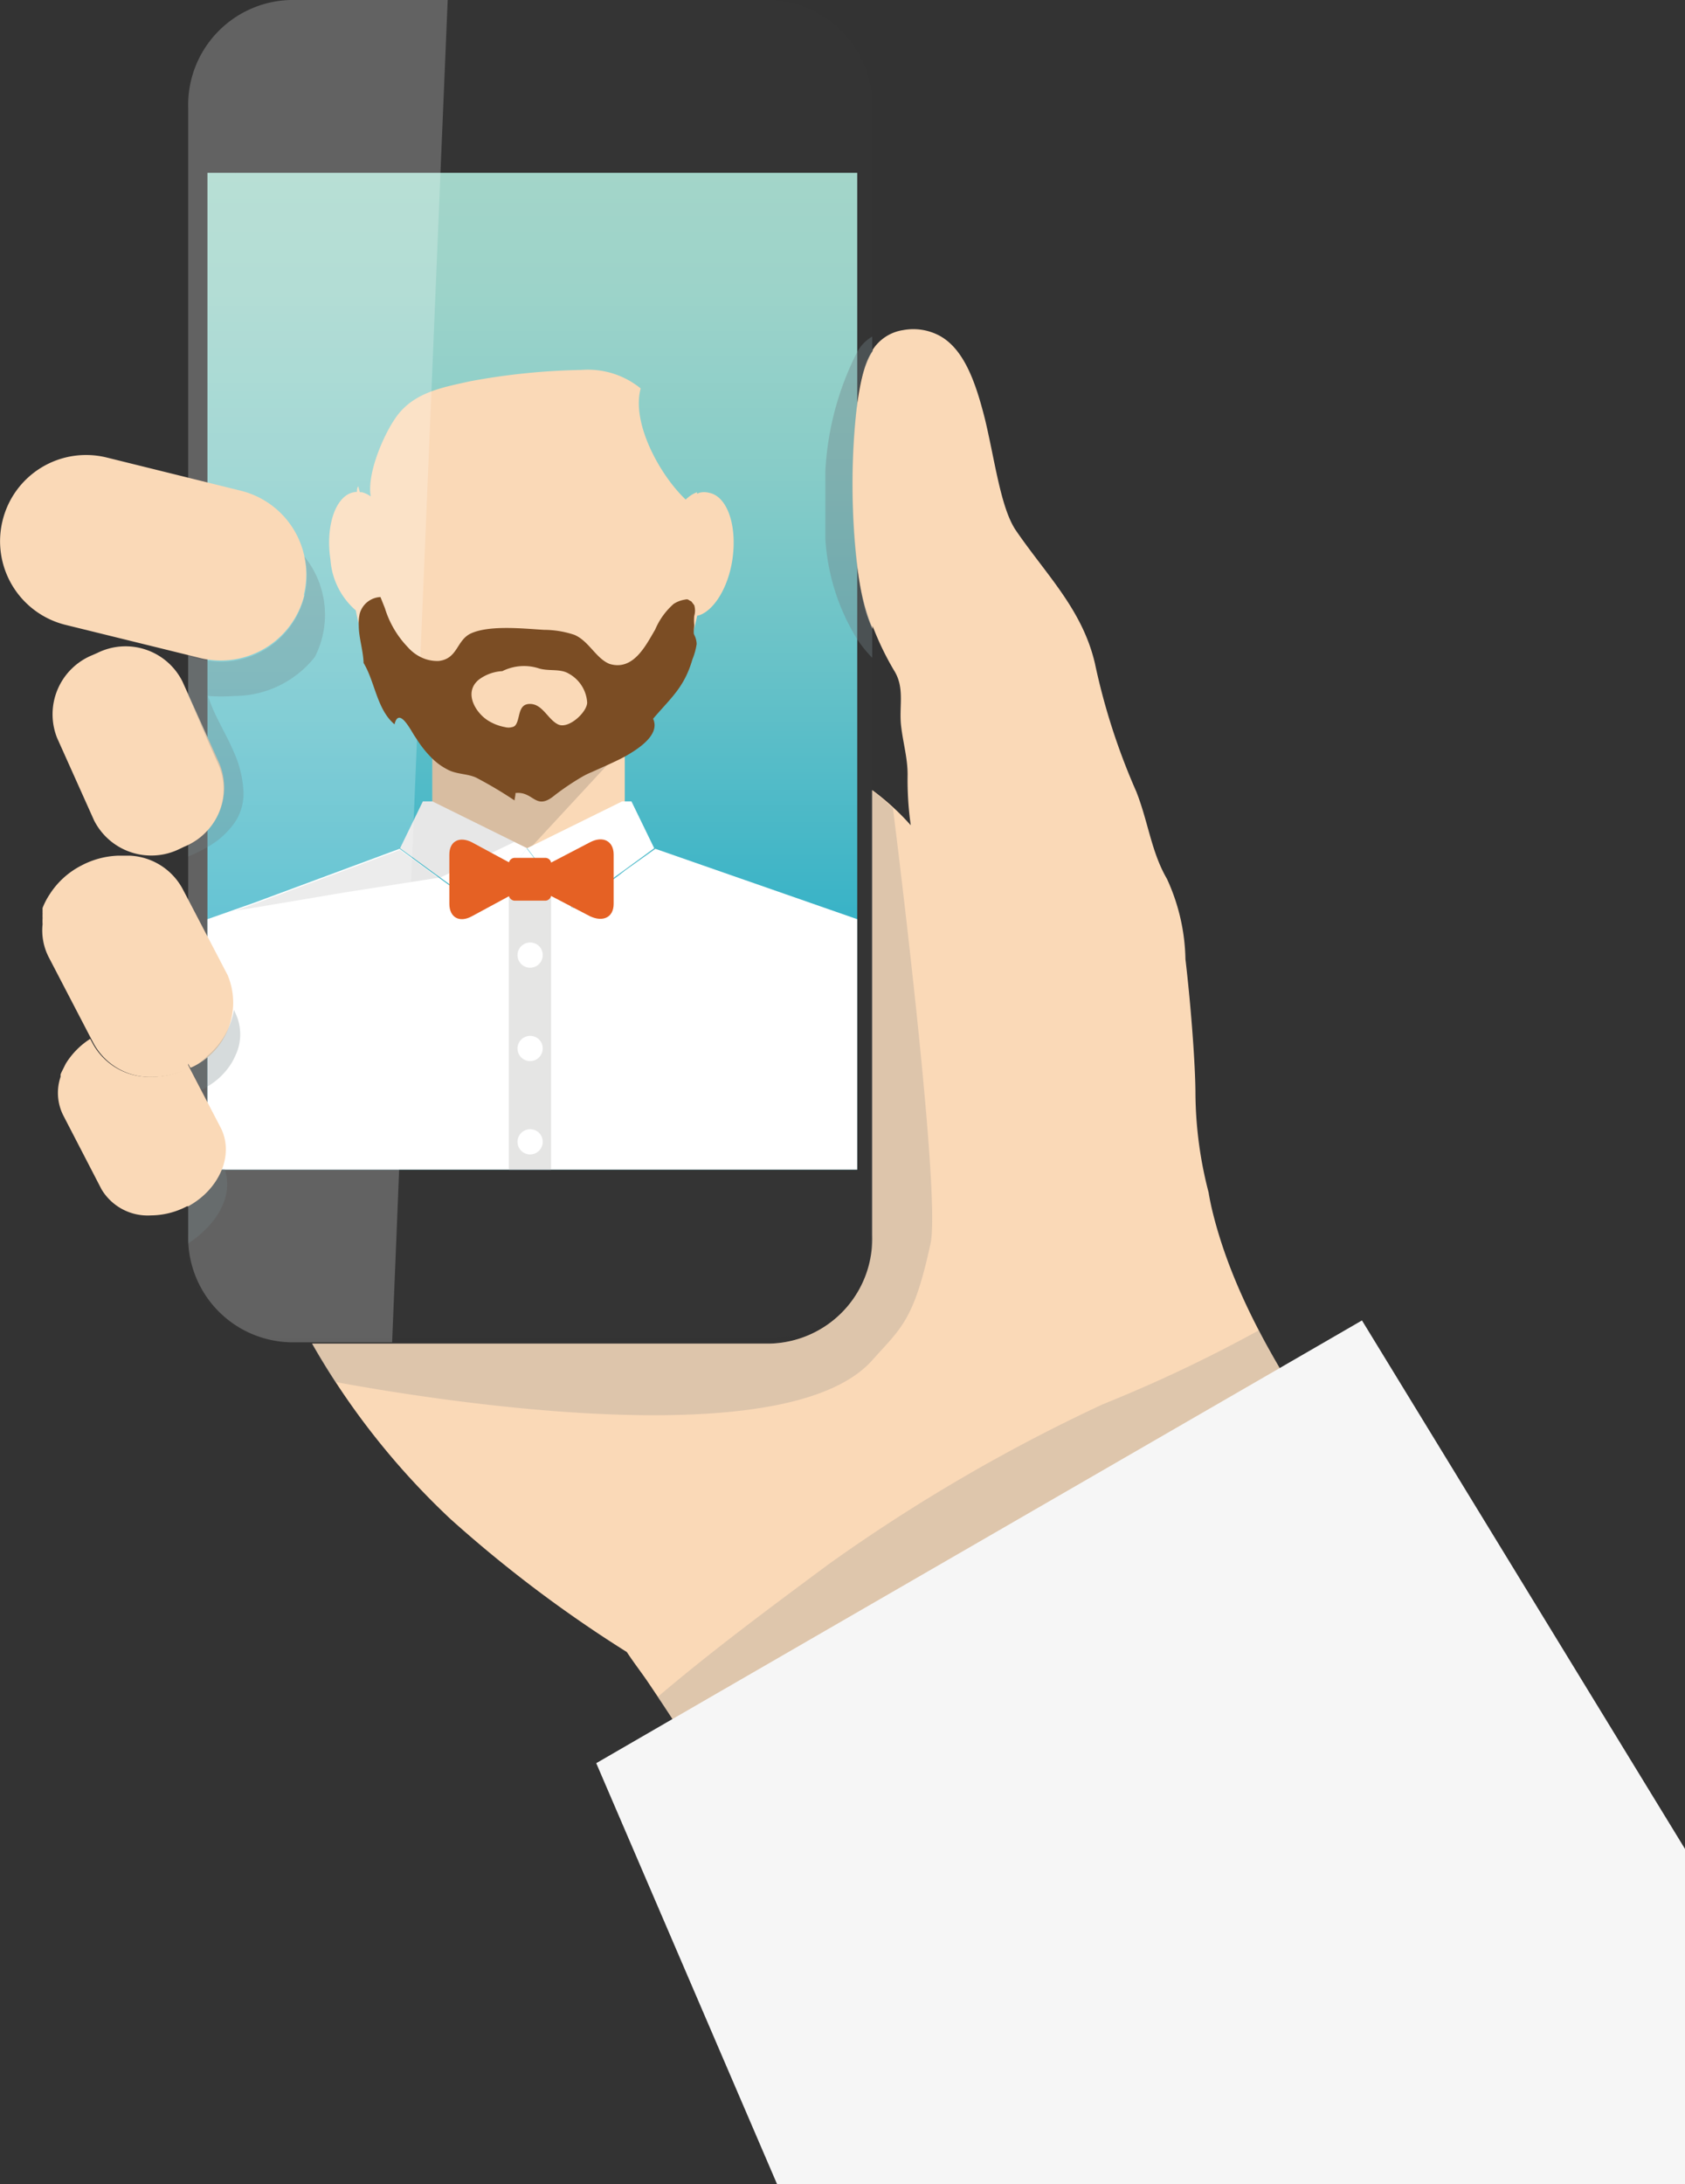 <?xml version="1.0" encoding="UTF-8"?> <svg xmlns="http://www.w3.org/2000/svg" xmlns:xlink="http://www.w3.org/1999/xlink" viewBox="0 0 90.97 117.9"><rect x="0" y="0" width="90.97" height="117.9" fill="#333333" stroke="none"/> <defs> <style>.cls-1{isolation:isolate;}.cls-2{fill:#343434;}.cls-3{fill:url(#linear-gradient);}.cls-4{fill:#fad9b7;}.cls-5{fill:#f6f6f6;}.cls-12,.cls-6{fill:#fff;}.cls-7{fill:#e5e5e4;}.cls-8{opacity:0.2;}.cls-10,.cls-14,.cls-15,.cls-17,.cls-18,.cls-8{mix-blend-mode:multiply;}.cls-9{fill:#4e4d4d;}.cls-10{opacity:0.14;}.cls-11{fill:#e56124;}.cls-12{opacity:0.23;}.cls-13{fill:#7b4d24;}.cls-14,.cls-19{fill:#8a8a8a;}.cls-14,.cls-18{opacity:0.25;}.cls-15{opacity:0.38;}.cls-16{fill:#728285;}.cls-17{opacity:0.29;}</style> <linearGradient id="linear-gradient" x1="28.74" y1="63.14" x2="28.74" y2="9.33" gradientUnits="userSpaceOnUse"> <stop offset="0" stop-color="#00a0c6"></stop> <stop offset="0.24" stop-color="#36b2c7"></stop> <stop offset="0.49" stop-color="#65c1c8"></stop> <stop offset="0.7" stop-color="#87ccc8"></stop> <stop offset="0.88" stop-color="#9cd3c9"></stop> <stop offset="1" stop-color="#a3d5c9"></stop> </linearGradient> </defs> <title>селфи</title> <g class="cls-1"> <g id="Слой_2" data-name="Слой 2"> <g id="Слой_1-2" data-name="Слой 1"> <path class="cls-2" d="M11.27,37.55A10.31,10.31,0,0,0,12,39.14c.11.21.22.42.32.63s.29.58.42.88V37.57A9.69,9.69,0,0,1,11.27,37.55ZM41.58,0H15.67a5.67,5.67,0,0,0-5.51,5.83V66.92a.17.17,0,0,0,0,.07.62.62,0,0,0,0,.13.34.34,0,0,0,0,.1s0,0,0,0l0,.28,0,.2a1.42,1.42,0,0,1,0,.2,0,0,0,0,1,0,0c0,.06,0,.12,0,.18a1.55,1.55,0,0,0,.07.23l.06.22,0,.08.07.19a6.52,6.52,0,0,0,.41.84,3,3,0,0,0,.27.42,5.6,5.6,0,0,0,.67.79l.19.18.19.16a2.7,2.7,0,0,0,.34.25l.15.1.18.12.19.1.21.11,0,0,.21.09.17.07.16.06.16,0,.28.08.23,0a3,3,0,0,0,.52.08,4.75,4.75,0,0,0,.54,0H41.58a5.65,5.65,0,0,0,5.5-5.37v-.15h0c0-.1,0-.2,0-.3V33.86h0v-28A5.67,5.67,0,0,0,41.58,0Zm3,63.14H12.7V9.33H44.56ZM11.27,37.55A10.31,10.31,0,0,0,12,39.14c.11.21.22.42.32.63s.29.58.42.88V37.57A9.69,9.69,0,0,1,11.27,37.55Z"></path> <rect class="cls-3" x="11.2" y="9.33" width="35.08" height="53.81"></rect> <path class="cls-4" d="M71.36,77.44,38.26,96c-.08-.13-.16-.26-.24-.41a3.18,3.18,0,0,1-.17-.27C37,93.84,36.14,92.52,35,90.83c-.35-.52-.73-1-1.16-1.65A69.71,69.71,0,0,1,24.32,82a40.44,40.44,0,0,1-7.47-9.47H41.59a5.67,5.67,0,0,0,5.5-5.83V42.65a13.41,13.41,0,0,1,2.08,1.9A17.51,17.51,0,0,1,49,41.82c0-.88-.23-1.66-.34-2.54-.15-1.07.2-2.05-.34-3a15.51,15.51,0,0,1-1.21-2.49v.16c-1.5-3-1.41-13.22,0-15l0-.06a2.37,2.37,0,0,1,1.65-1.07,3,3,0,0,1,1.92.28h0c1.37.71,2,2.56,2.5,4.54.54,2.26.84,4.71,1.63,5.94,1.66,2.44,3.61,4.29,4.3,7.22a35.3,35.3,0,0,0,2.24,6.94C62,44.4,62.16,46,63,47.44a10.8,10.8,0,0,1,1,4.34c.3,2.54.54,5.77.54,7.28a21.69,21.69,0,0,0,.71,5.31c.06.37.14.75.23,1.11v0C66.56,69.82,68.94,73.83,71.36,77.44Z"></path> <polygon class="cls-5" points="90.97 99.81 90.97 117.9 41.95 117.9 32.19 95.18 36.3 92.8 36.3 92.8 69.09 73.85 69.09 73.85 73.53 71.28 90.97 99.81"></polygon> <path class="cls-6" d="M46.28,49.62V63.14H11.2V49.62l1.51-.51h0l-1.54.52,2.53-.89,7.87-2.92h0l1.72,1.26h0l.22.16.07.05.13.1h0l.48.35L26,49h0l.55-.72.81-1.07.1-.12h0l.3-.38.29-.4.39-.51.39.51.39.51.31.4h0l.21.28,1.08,1.42.06.08L31,49l2.18-1.58.23-.17.36-.28,1.61-1.15Z"></path> <rect class="cls-7" x="27.47" y="47.46" width="2.28" height="15.68"></rect> <rect class="cls-4" x="23.34" y="40.1" width="10.39" height="5.69"></rect> <path class="cls-4" d="M20.12,33.23a1.06,1.06,0,0,1-.78-.17,4,4,0,0,1-1.5-2.85c-.28-1.84.29-3.47,1.27-3.64a.62.62,0,0,1,.27,0l.15,0a1.41,1.41,0,0,1,.62.34,4.52,4.52,0,0,1,1.24,2.66C21.67,31.42,21.09,33.05,20.12,33.23Z"></path> <g class="cls-8"> <path class="cls-9" d="M33.76,40.24l-5,5.4-.31.15H23.34V40.31a9.09,9.09,0,0,0,5.35,1.78A9.47,9.47,0,0,0,33.76,40.24Z"></path> </g> <path class="cls-4" d="M38,29.9a15.43,15.43,0,0,1-.35,3.29c-1.1,5.28-4.8,9.17-9.19,9.17s-8.16-4-9.23-9.3a16.28,16.28,0,0,1-.31-3.16,15.76,15.76,0,0,1,.35-3.34c0-.1,0-.21.07-.31l.09.33a1.44,1.44,0,0,1,.61.34c-.29-1.17.58-3.26,1.26-4.28.94-1.44,2.51-1.71,4.09-2.06a36,36,0,0,1,6-.61,4.51,4.51,0,0,1,3.2,1c-.51,1.83,1,4.64,2.43,6a1.74,1.74,0,0,1,.61-.4c0,.23.1.45.13.68A16.06,16.06,0,0,1,38,29.9Z"></path> <polygon class="cls-6" points="28.46 45.79 27.38 47.22 26.02 49.01 23.56 47.22 23.34 47.06 21.62 45.8 21.6 45.79 22.83 43.26 23.34 43.26 28.46 45.79"></polygon> <polygon class="cls-6" points="35.32 45.79 33.72 46.96 33.36 47.22 30.91 49.01 29.55 47.22 28.46 45.79 33.59 43.26 34.09 43.26 35.32 45.79"></polygon> <g class="cls-10"> <path class="cls-9" d="M23.75,47.37l-5.11.8L13.72,49l-1,.15h0l0,0,1-.35,7.87-2.92,1.73,1.25h0l.21.17Z"></path> </g> <g class="cls-10"> <polygon class="cls-9" points="27.77 45.45 23.77 47.37 23.77 47.37 23.56 47.22 23.34 47.06 21.62 45.8 21.6 45.79 22.83 43.26 23.34 43.26 27.77 45.45"></polygon> </g> <path class="cls-11" d="M29.3,48.13c-.7-.37-.7-1,0-1.33l2.55-1.33c.7-.37,1.28-.07,1.28.66v2.66c0,.74-.58,1-1.28.67Z"></path> <path class="cls-11" d="M27.94,46.8c.68.36.68,1,0,1.33l-2.46,1.33c-.67.37-1.22.07-1.22-.67V46.13c0-.73.55-1,1.22-.66Z"></path> <path class="cls-11" d="M29.45,46.31a.32.32,0,0,1,.31.33v1.64a.33.33,0,0,1-.31.34H27.78a.33.33,0,0,1-.31-.34V46.64a.32.32,0,0,1,.31-.33Z"></path> <path class="cls-4" d="M39.54,30.21c-.23,1.53-1,2.73-1.78,3a1.06,1.06,0,0,1-.5,0c-1-.18-1.55-1.81-1.27-3.65A4.63,4.63,0,0,1,37.14,27a1.87,1.87,0,0,1,.62-.4,1,1,0,0,1,.51,0h0C39.27,26.78,39.81,28.39,39.54,30.21Z"></path> <path class="cls-12" d="M24.17,0l-.39,9.33L21.55,63.14l-.38,9.32h-5.5a5.66,5.66,0,0,1-5.51-5.82V5.83A5.67,5.67,0,0,1,15.67,0Z"></path> <path class="cls-4" d="M16.43,32.12a4.65,4.65,0,0,1-5.63,3.4L3.53,33.73A4.65,4.65,0,0,1,.14,28.1h0a4.64,4.64,0,0,1,5.63-3.4L13,26.49a4.65,4.65,0,0,1,3.4,5.63Z"></path> <path class="cls-4" d="M11.86,41.25a3.44,3.44,0,0,1-1.92,4.46l-.25.12a3.46,3.46,0,0,1-4.61-1.54l-2-4.46A3.45,3.45,0,0,1,5,35.36l.25-.11a3.43,3.43,0,0,1,4.6,1.54Z"></path> <path class="cls-4" d="M10.32,57.63l-.05,0-.11-.21v.27h0a4.53,4.53,0,0,1-1.93.45,3.47,3.47,0,0,1-3.15-1.77l-.15-.28-2.3-4.42a3.16,3.16,0,0,1-.33-1.78,2.45,2.45,0,0,1,0-.33.09.09,0,0,1,0,0h0a2,2,0,0,1,0-.24h0a.88.88,0,0,1,0-.15,1,1,0,0,1,0-.16,3.91,3.91,0,0,1,.38-.73,4.42,4.42,0,0,1,1.72-1.56,4.59,4.59,0,0,1,2-.53h0l.27,0H7a3.42,3.42,0,0,1,2.84,1.76l.29.55,2.16,4.14A3.84,3.84,0,0,1,10.32,57.63Z"></path> <path class="cls-4" d="M10.16,65.12h0l-.07,0a4.23,4.23,0,0,1-1.94.49A2.9,2.9,0,0,1,5.48,64.2l-2.07-4a2.7,2.7,0,0,1-.14-2.07s0-.08,0-.13a2.56,2.56,0,0,1,.11-.24l.08-.16.09-.18a4.21,4.21,0,0,1,1.32-1.34h0l.15.28a3.47,3.47,0,0,0,3.15,1.77,4.4,4.4,0,0,0,1.94-.45h0v-.27l.11.21,1.66,3.19C12.68,62.27,11.89,64.18,10.16,65.12Z"></path> <path class="cls-13" d="M37.61,34.77a1.11,1.11,0,0,0-.13-.5c-.06-.11,0-.4,0-.53h0a2.54,2.54,0,0,1,0-.49h0a1,1,0,0,0,0-.58l-.16-.21c-.17-.06-.14-.14-.35-.09a1.54,1.54,0,0,0-.6.23h0a3.83,3.83,0,0,0-1,1.39c-.5.84-1.17,2.24-2.46,1.85-.73-.29-1.12-1.24-1.9-1.57A5.25,5.25,0,0,0,29.37,34c-1.06-.06-3-.28-4,.22-.73.39-.67,1.34-1.68,1.46a2,2,0,0,1-1-.22h0a2.24,2.24,0,0,1-.66-.51,5.26,5.26,0,0,1-1.25-2.12h0l-.24-.6a1.22,1.22,0,0,0-1.12.9h0a2.39,2.39,0,0,0-.05.66v0c0,.62.24,1.34.26,2,.61,1,.72,2.52,1.67,3.31.23-.95.85.27,1.07.61l.14.21h0a5.85,5.85,0,0,0,.8,1l0,0h0a3.36,3.36,0,0,0,.83.61c.5.28,1.07.22,1.57.45a22.56,22.56,0,0,1,2.07,1.23c0-.11.05-.23.05-.4,1-.11,1.07,1,2.13.11a14,14,0,0,1,1.49-1,4.12,4.12,0,0,1,.47-.23l.87-.39c.28-.13.59-.27.89-.43h0c1-.55,1.94-1.28,1.58-2.07.95-1.12,1.68-1.68,2.12-3.2A3.58,3.58,0,0,0,37.61,34.77Zm-3.9,4.68,0,0,0,0Zm-7.86-2.76a2.31,2.31,0,0,1,1.27-.46,2.62,2.62,0,0,1,2-.14c.53.15,1.13,0,1.58.27a1.92,1.92,0,0,1,1,1.56c0,.52-1,1.45-1.56,1.19S29.3,38,28.61,38s-.5.83-.8,1.17a.3.3,0,0,1-.16.08.73.73,0,0,1-.39,0,2.58,2.58,0,0,1-.89-.34C25.69,38.5,25,37.39,25.85,36.69Z"></path> <path class="cls-6" d="M29.3,51.55a.68.68,0,1,1-.68-.67A.67.67,0,0,1,29.3,51.55Z"></path> <path class="cls-6" d="M29.3,56.59a.68.68,0,1,1-.68-.67A.67.67,0,0,1,29.3,56.59Z"></path> <path class="cls-6" d="M29.3,61.63a.68.68,0,1,1-.68-.67A.67.67,0,0,1,29.3,61.63Z"></path> <path class="cls-14" d="M50.24,67.12c-.9,4.18-1.6,4.57-3.15,6.31-4.69,5.26-23.86,2.12-29,1.17-.46-.71-.89-1.41-1.26-2.07H41.59a5.6,5.6,0,0,0,5.44-5,2.36,2.36,0,0,0,0-.28c0-.1,0-.19,0-.29a1.77,1.77,0,0,0,0-.24V42.65a7.82,7.82,0,0,1,1.18,1S50.83,64.32,50.24,67.12Z"></path> <g class="cls-15"> <path class="cls-16" d="M46.28,21.79a38.16,38.16,0,0,0,0,8.68,12.37,12.37,0,0,0,.81,3.39v1.65a6.91,6.91,0,0,1-.81-1,11.57,11.57,0,0,1-1.72-5.43V25.44A15.93,15.93,0,0,1,46.28,19a2.14,2.14,0,0,1,.81-.83V19A6.7,6.7,0,0,0,46.28,21.79Z"></path> </g> <g class="cls-17"> <path class="cls-16" d="M17,35.46a5.55,5.55,0,0,1-4.34,2.11,9.71,9.71,0,0,1-1.43,0c.36,1.13,1,2.06,1.43,3.11a5.76,5.76,0,0,1,.48,2,2.76,2.76,0,0,1-.48,1.74,4.5,4.5,0,0,1-1.5,1.33,8.21,8.21,0,0,1-1,.49v-.57a4,4,0,0,0,1-.8,3.29,3.29,0,0,0,.65-3.56l-.65-1.46-1-2.33v-2.1l.64.16.4.08a4.44,4.44,0,0,0,1.5,0,4.65,4.65,0,0,0,3.73-3.47,4.47,4.47,0,0,0,0-2.15A5,5,0,0,1,17,35.46Z"></path> </g> <g class="cls-17"> <path class="cls-16" d="M12.7,57a3.24,3.24,0,0,1-.19.37,3.72,3.72,0,0,1-1.31,1.28l-.32.2-.61-1.17.05,0A5,5,0,0,0,11.2,57a4.15,4.15,0,0,0,1.43-2.48,1,1,0,0,1,.07.15A2.66,2.66,0,0,1,12.7,57Z"></path> </g> <g class="cls-17"> <path class="cls-16" d="M10.17,67.12c0-.16,0-.32,0-.48V65.11a4,4,0,0,0,1.82-2h.14C12.66,64.65,11.59,66.19,10.17,67.12Z"></path> </g> <g class="cls-18"> <path class="cls-19" d="M69.09,73.85,36.3,92.8l-.8-1.19c3-2.55,6.15-4.88,9.25-7.18a93.05,93.05,0,0,1,14.78-8.62,77.77,77.77,0,0,0,8.44-4C68.32,72.51,68.7,73.19,69.09,73.85Z"></path> </g> </g> </g> </g> </svg> 